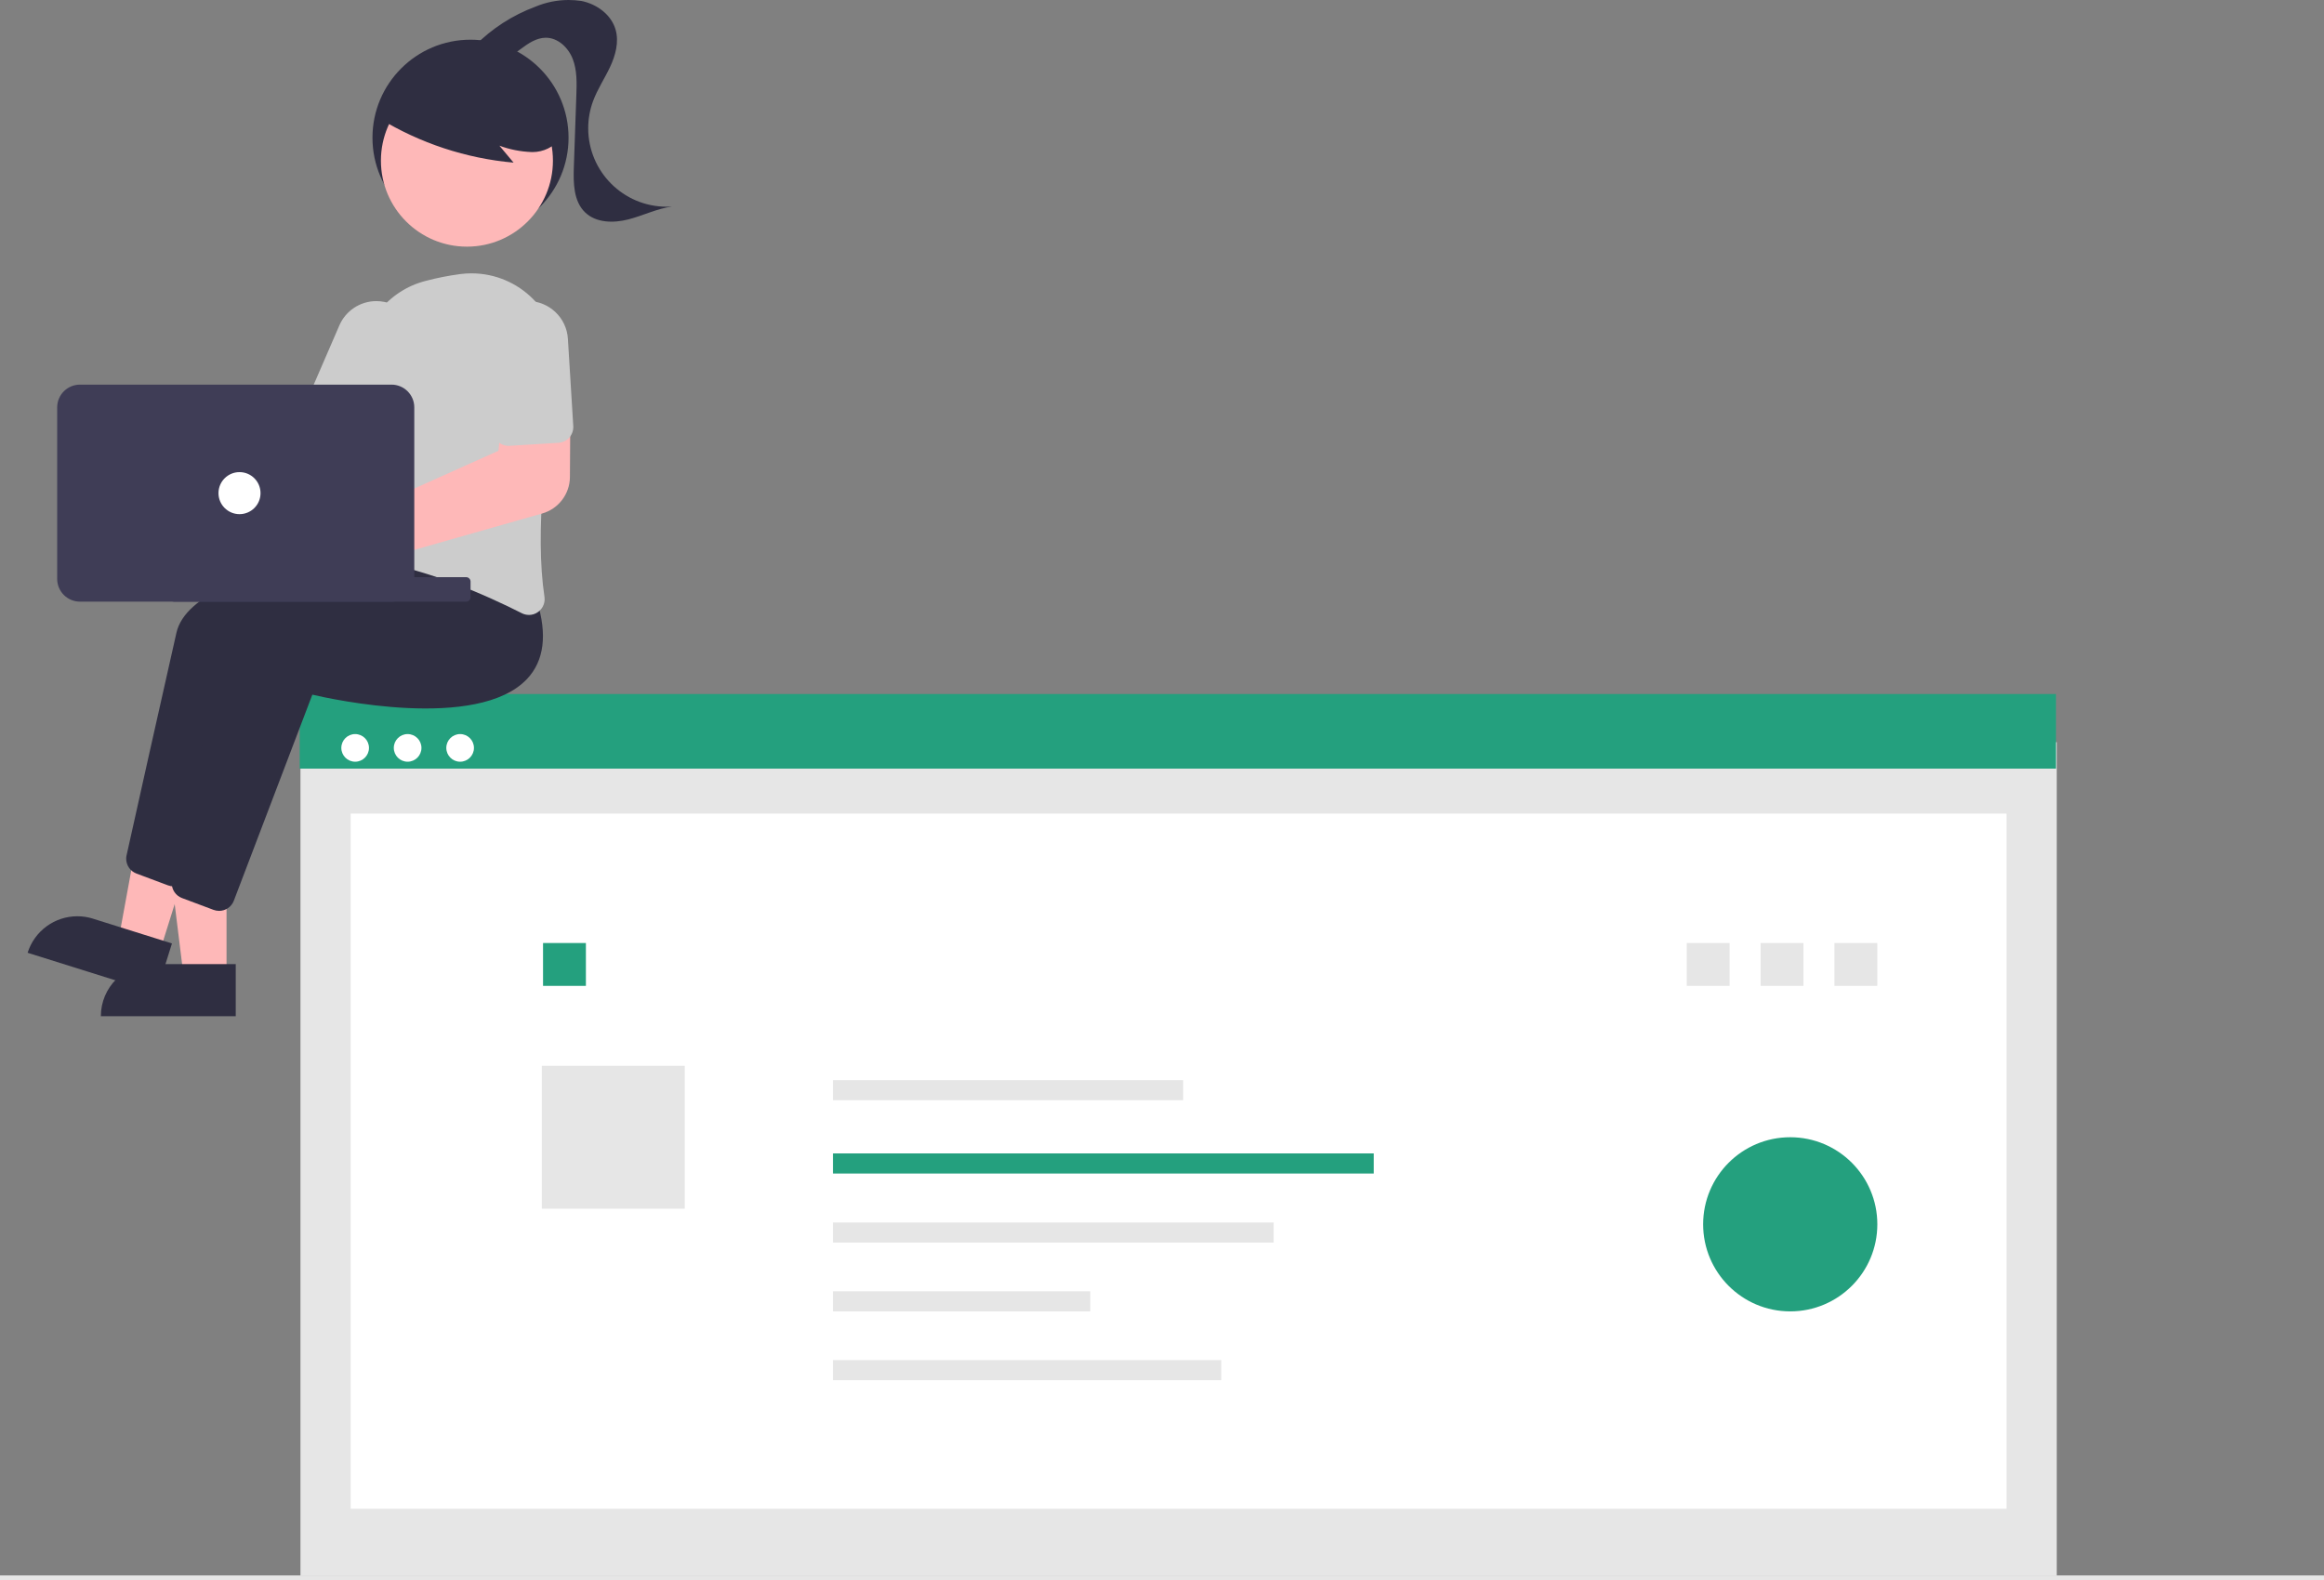 <?xml version="1.0" encoding="UTF-8"?>
<!DOCTYPE svg PUBLIC "-//W3C//DTD SVG 1.1//EN" "http://www.w3.org/Graphics/SVG/1.1/DTD/svg11.dtd">
<!-- Creator: CorelDRAW 2020 (64-Bit) -->
<svg xmlns="http://www.w3.org/2000/svg" xml:space="preserve" width="246.327mm" height="167.543mm" version="1.1" style="shape-rendering:geometricPrecision; text-rendering:geometricPrecision; image-rendering:optimizeQuality; fill-rule:evenodd; clip-rule:evenodd"
viewBox="0 0 817.11 555.77"
 xmlns:xlink="http://www.w3.org/1999/xlink"
 xmlns:xodm="http://www.corel.com/coreldraw/odm/2003">
 <rect x="0" y="0" width="817.11" height="555.77" fill="#808080" stroke="none"/>
 <defs>
  <style type="text/css">
   <![CDATA[
    .fil2 {fill:#24A07E;fill-rule:nonzero}
    .fil4 {fill:#2F2E41;fill-rule:nonzero}
    .fil7 {fill:#3F3D56;fill-rule:nonzero}
    .fil6 {fill:#CCCCCC;fill-rule:nonzero}
    .fil0 {fill:#E6E6E6;fill-rule:nonzero}
    .fil5 {fill:#FEB8B8;fill-rule:nonzero}
    .fil1 {fill:white;fill-rule:nonzero}
    .fil3 {fill:#24A07E;fill-rule:nonzero;fill-opacity:0.996}
   ]]>
  </style>
 </defs>
 <g id="Capa_x0020_1">
  <rect id="a3c1d3c4-4e90-4475-ab67-d6aa194b0cda" class="fil0" x="105.64" y="261" width="617.51" height="293.02" data-name="Rectangle 62"/>
  <rect id="e222743c-d215-4483-8b06-896263acb449" class="fil1" x="123.3" y="286.12" width="582.19" height="244.47" data-name="Rectangle 75"/>
  <rect id="a5e02001-7de0-497e-bd39-9bc4e3f553c3" class="fil0" x="593.05" y="331.63" width="15.07" height="15.07" data-name="Rectangle 76"/>
  <rect id="a818f6b2-9049-4be6-858a-9eef7b067dda" class="fil2" x="190.93" y="331.63" width="15.07" height="15.07" data-name="Rectangle 77"/>
  <rect id="e2dc3e68-3640-4751-a187-2d32846d30c0" class="fil0" x="190.5" y="374.81" width="50.25" height="50.25" data-name="Rectangle 78"/>
  <rect id="a0ba3db0-8b31-4423-a256-2a0dc53933ae" class="fil2" x="105.37" y="244.07" width="617.51" height="26.23" data-name="Rectangle 80"/>
  <circle id="bb2c25e8-a4f5-477f-938a-ba2f4a6c137d" class="fil1" cx="124.87" cy="263.01" r="4.86" data-name="Ellipse 90"/>
  <circle id="eb283697-d5f2-44f6-a11b-2e5adde2f565" class="fil1" cx="143.32" cy="263.01" r="4.86" data-name="Ellipse 91"/>
  <circle id="e7e312b6-8acc-452e-9cd4-4f6349f5007f" class="fil1" cx="161.78" cy="263.01" r="4.86" data-name="Ellipse 92"/>
  <rect id="a0963db8-a572-4a40-8f57-be0fd9c2d8c3" class="fil0" y="554.02" width="817.11" height="1.75" data-name="Rectangle 60"/>
  <rect id="b36c2a8e-a9be-4d37-810e-923692d19cdb" class="fil0" x="292.87" y="379.84" width="123.12" height="7.07" data-name="Rectangle 81"/>
  <rect id="aa1d26da-49a8-41de-8cb5-b8f8184fe0ae" class="fil2" x="292.87" y="405.62" width="190.13" height="7.07" data-name="Rectangle 82"/>
  <rect id="ac31809e-ecba-4f59-90db-296bd3050334" class="fil0" x="292.87" y="429.9" width="154.95" height="7.07" data-name="Rectangle 83"/>
  <rect id="b84288f0-dbbf-4761-bd75-4b898461b36c" class="fil0" x="292.87" y="454.11" width="90.46" height="7.07" data-name="Rectangle 84"/>
  <rect id="bd93c4e7-cb78-4a87-ab16-23d001bc2737" class="fil0" x="292.87" y="478.3" width="136.52" height="7.07" data-name="Rectangle 85"/>
  <rect id="bba4eb33-6fa2-4df7-a8d1-83644e8e5d67" class="fil0" x="619.02" y="331.63" width="15.07" height="15.07" data-name="Rectangle 88"/>
  <rect id="f2a4bb2b-ea4d-4e49-9a1a-d309a808d159" class="fil0" x="644.98" y="331.63" width="15.07" height="15.07" data-name="Rectangle 90"/>
  <path id="b03b494e-dda4-489e-89cd-b5d563742355" class="fil3" d="M660.06 430.55c0,-16.91 -13.71,-30.62 -30.62,-30.62 -16.91,0 -30.62,13.71 -30.62,30.62 0,16.91 13.71,30.62 30.62,30.62 16.91,0 30.62,-13.71 30.62,-30.62z" data-name="Ellipse 88"/>
  <circle id="e6d27be5-fed8-4aaf-9e55-a91224dd363a" class="fil4" cx="165.43" cy="48.43" r="34.47" data-name="Ellipse 97"/>
  <polygon id="fe6a134f-9064-47d4-b31c-90708736d4a8-60" class="fil5" points="79.65,343.35 64.56,343.35 57.37,285.14 79.65,285.14 " data-name="Path 630"/>
  <path id="fa849e20-ba67-4278-81ee-d1167b7aa6dc-61" class="fil4" d="M53.78 339.04l29.11 0 0 18.33 -47.43 0c0,-10.12 8.21,-18.33 18.33,-18.33l0 0 -0 0z" data-name="Path 631"/>
  <polygon id="a88ec020-2ed6-4a48-814f-7c14aebc27ac-62" class="fil5" points="56.09,334.93 41.69,330.41 52.27,272.72 73.52,279.39 " data-name="Path 632"/>
  <path id="b4b30a85-97bd-4362-a855-e6f58c99cba3-63" class="fil4" d="M32.69 323.07l27.77 8.71 -5.49 17.48 -45.26 -14.2c2.4,-7.64 9.48,-12.84 17.49,-12.84 1.86,0 3.72,0.29 5.49,0.84l0 0 0 0 -0 0z" data-name="Path 633"/>
  <path id="f42c0410-8a39-47c2-9be6-23f0eea84aff-64" class="fil4" d="M61 311.7c-0.66,0 -1.31,-0.12 -1.93,-0.35l-11.11 -4.16c-2.16,-0.82 -3.59,-2.89 -3.59,-5.2 0,-0.4 0.04,-0.8 0.13,-1.18 2.8,-12.57 12.32,-55.36 17.54,-78.31 6.19,-27.22 96.44,-32.28 100.28,-32.48l0.32 -0.02 10.15 12.75c3.67,11.79 2.5,20.99 -3.46,27.34 -17.4,18.52 -69.34,7.03 -75.53,5.57l-27.61 72.47c-0.82,2.15 -2.88,3.57 -5.18,3.57l-0.01 0 -0 0.01z" data-name="Path 634"/>
  <path id="bb9232ec-2887-4985-b220-30c2c46adf62-65" class="fil4" d="M77.01 320.32c-0.66,0 -1.31,-0.12 -1.93,-0.35l-11.1 -4.16c-2.16,-0.82 -3.59,-2.89 -3.59,-5.2 0,-0.4 0.04,-0.8 0.13,-1.18 2.8,-12.57 12.32,-55.36 17.54,-78.31 6.19,-27.22 96.44,-32.28 100.28,-32.48l0.32 -0.02 10.15 12.76c3.67,11.79 2.5,20.99 -3.46,27.34 -17.39,18.52 -69.34,7.03 -75.53,5.57l-27.61 72.47c-0.82,2.15 -2.89,3.57 -5.19,3.57l0 0 -0 0z" data-name="Path 635"/>
  <path id="bf752b52-878a-4c47-8a02-c5dd3ca125d0-66" class="fil5" d="M44.88 143.02c0.41,0.54 0.78,1.12 1.09,1.72l60.72 6.4 8.74 -11.98 19.81 10.83 -17.17 29.08 -74.46 -18.99c-2.42,2.35 -5.65,3.67 -9.02,3.67 -7.14,0 -12.92,-5.79 -12.92,-12.92 0,-7.14 5.79,-12.92 12.92,-12.92 4.04,0 7.85,1.89 10.3,5.12l0 0 -0.01 -0.01z" data-name="Path 636"/>
  <path id="ae95fee3-8471-4436-bacf-47da3ee4edce-67" class="fil6" d="M185.97 216.25c-0.88,0 -1.74,-0.21 -2.52,-0.61 -12.14,-6.17 -35.78,-16.86 -57.7,-19.1 -1.51,-0.15 -2.9,-0.93 -3.81,-2.15 -0.72,-0.96 -1.11,-2.13 -1.11,-3.34 0,-0.33 0.03,-0.66 0.09,-0.98 1.98,-10.95 6.52,-38.83 5.93,-61.18 0,-0.25 -0.01,-0.5 -0.01,-0.76 0,-13.87 9.43,-25.98 22.88,-29.36l0 0c3.99,-1.06 8.1,-1.86 12.21,-2.4 1.27,-0.17 2.55,-0.24 3.83,-0.24 16.85,0 30.52,13.67 30.52,30.52 0,1.71 -0.15,3.44 -0.43,5.12 -3.91,23.16 -7.85,55.51 -4.42,78.09 0.04,0.28 0.06,0.57 0.06,0.85 0,1.79 -0.86,3.46 -2.31,4.5 -0.93,0.68 -2.05,1.05 -3.21,1.05l0 0 0 0z" data-name="Path 637"/>
  <path id="f8a5325a-7268-4362-a255-60631c9bfca5-68" class="fil6" d="M127.97 157.34c-0.75,0 -1.5,-0.16 -2.2,-0.46l-15.82 -6.84c-2.02,-0.88 -3.34,-2.88 -3.34,-5.09 0,-0.75 0.16,-1.5 0.45,-2.2l12.23 -28.24c2.22,-5.23 7.35,-8.62 13.03,-8.62 7.82,0 14.16,6.34 14.16,14.16 0,1.9 -0.39,3.78 -1.12,5.53 -0.03,0.06 -0.05,0.13 -0.08,0.19l-12.23 28.24c-0.88,2.02 -2.87,3.34 -5.09,3.34l0 0 -0 -0.01z" data-name="Path 638"/>
  <circle id="e89a297e-1488-4b62-b167-7800139de88b" class="fil5" cx="164.17" cy="56.5" r="30.24" data-name="Ellipse 98"/>
  <path id="bfc7d311-3606-4cd9-8309-fa0ce7944c94-69" class="fil4" d="M133.39 41.64c14.31,8.73 30.47,14.07 47.18,15.55l-4.98 -5.96c3.61,1.34 7.43,2.1 11.29,2.24 0.12,0.01 0.24,0.01 0.36,0.01 3.79,0 7.38,-1.74 9.72,-4.72 1.12,-1.82 1.72,-3.91 1.72,-6.05 0,-1.57 -0.32,-3.13 -0.95,-4.58 -1.51,-3.39 -3.88,-6.34 -6.85,-8.57 -7.2,-5.7 -16.12,-8.8 -25.31,-8.8 -4.3,0 -8.58,0.68 -12.66,2.01 -4.38,1.31 -8.32,3.84 -11.34,7.28 -2.87,3.53 -8.39,6.69 -6.92,10.99l-1.26 0.59 0 0z" data-name="Path 639"/>
  <g id="_2753226542528">
   <path id="ec73fef4-50dc-4543-9636-3b24ac170308-70" class="fil4" d="M166.88 16.17c6.02,-6.11 13.32,-10.84 21.37,-13.82 3.69,-1.55 7.66,-2.35 11.66,-2.35 1.51,0 3.03,0.12 4.53,0.34 5.4,1.09 10.51,4.82 12.01,10.12 1.23,4.33 -0.04,9 -1.95,13.08 -1.91,4.08 -4.47,7.86 -6.01,12.09 -1.11,3.03 -1.68,6.24 -1.68,9.47 0,15.24 12.36,27.6 27.6,27.6 0.61,0 1.24,-0.02 1.85,-0.06 -5.3,0.71 -10.2,3.21 -15.38,4.53 -5.18,1.33 -11.31,1.24 -15.16,-2.48 -4.08,-3.93 -4.16,-10.32 -3.96,-15.98l0.88 -25.24c0.15,-4.29 0.28,-8.72 -1.27,-12.73 -1.55,-4.01 -5.23,-7.51 -9.52,-7.47 -3.25,0.03 -6.14,2 -8.74,3.95 -2.61,1.95 -5.37,4.02 -8.61,4.31 -3.24,0.29 -6.94,-2.11 -6.7,-5.36l-0.9 0.01 0 -0zm0 0l0 0 0 0z" data-name="Path 640"/>
  </g>
  <path id="ba6ab2e4-b23b-4027-ba52-bbc91f9115f8-71" class="fil5" d="M113.34 208.48c-7.47,-0.01 -13.53,-6.07 -13.53,-13.55 0,-7.48 6.07,-13.55 13.55,-13.55 1.79,0 3.56,0.35 5.2,1.04l0 0c0.56,0.23 1.1,0.51 1.61,0.82l55.08 -24.72 1.55 -14.94 23.74 -0.63 -0.16 24.87c-0.06,5.91 -3.99,11.09 -9.68,12.74l-64.41 18.33c-0.13,0.43 -0.27,0.84 -0.44,1.25 -2.11,5.04 -7.05,8.34 -12.51,8.35l-0.01 0 -0.01 -0.01z" data-name="Path 641"/>
  <path id="b13d6e0f-103e-49e8-b98c-f9f1d84e31ae-72" class="fil6" d="M198.53 155.13c-0.68,0.34 -1.42,0.54 -2.17,0.59l-17.2 1.06c-0.11,0.01 -0.22,0.01 -0.33,0.01 -2.93,0 -5.35,-2.27 -5.53,-5.2l-1.89 -30.72c-0.02,-0.28 -0.03,-0.57 -0.03,-0.85 0,-7.82 6.34,-14.16 14.16,-14.16 7.47,0 13.66,5.81 14.13,13.27l1.89 30.72c0.01,0.11 0.01,0.22 0.01,0.34 0,2.09 -1.17,4 -3.03,4.94l0 0 -0.01 0z" data-name="Path 642"/>
  <path class="fil7" d="M61.14 202.97l102.75 0c0.86,0 1.56,0.7 1.56,1.56l0 5.5c0,0.86 -0.7,1.56 -1.56,1.56l-102.75 0c-0.86,0 -1.56,-0.7 -1.56,-1.56l0 -5.5c0,-0.86 0.7,-1.56 1.56,-1.56z" data-name="Rectangle 91"/>
  <path id="ba69314c-00f4-451f-ada7-fcdfd2edc53a-73" class="fil7" d="M20.1 203.58l0 -60.32c0.01,-4.42 3.59,-7.99 8,-8l109.56 0c4.42,0.01 8,3.59 8,8l0 60.32c-0.01,4.42 -3.59,8 -8,8l-109.56 0c-4.42,-0.01 -7.99,-3.59 -8,-8l0 0z" data-name="Path 643"/>
  <circle id="bf28e027-707c-49c1-b6c0-ef0059b61f2f" class="fil1" cx="84.21" cy="173.42" r="7.39" data-name="Ellipse 99"/>
 </g>
</svg>
